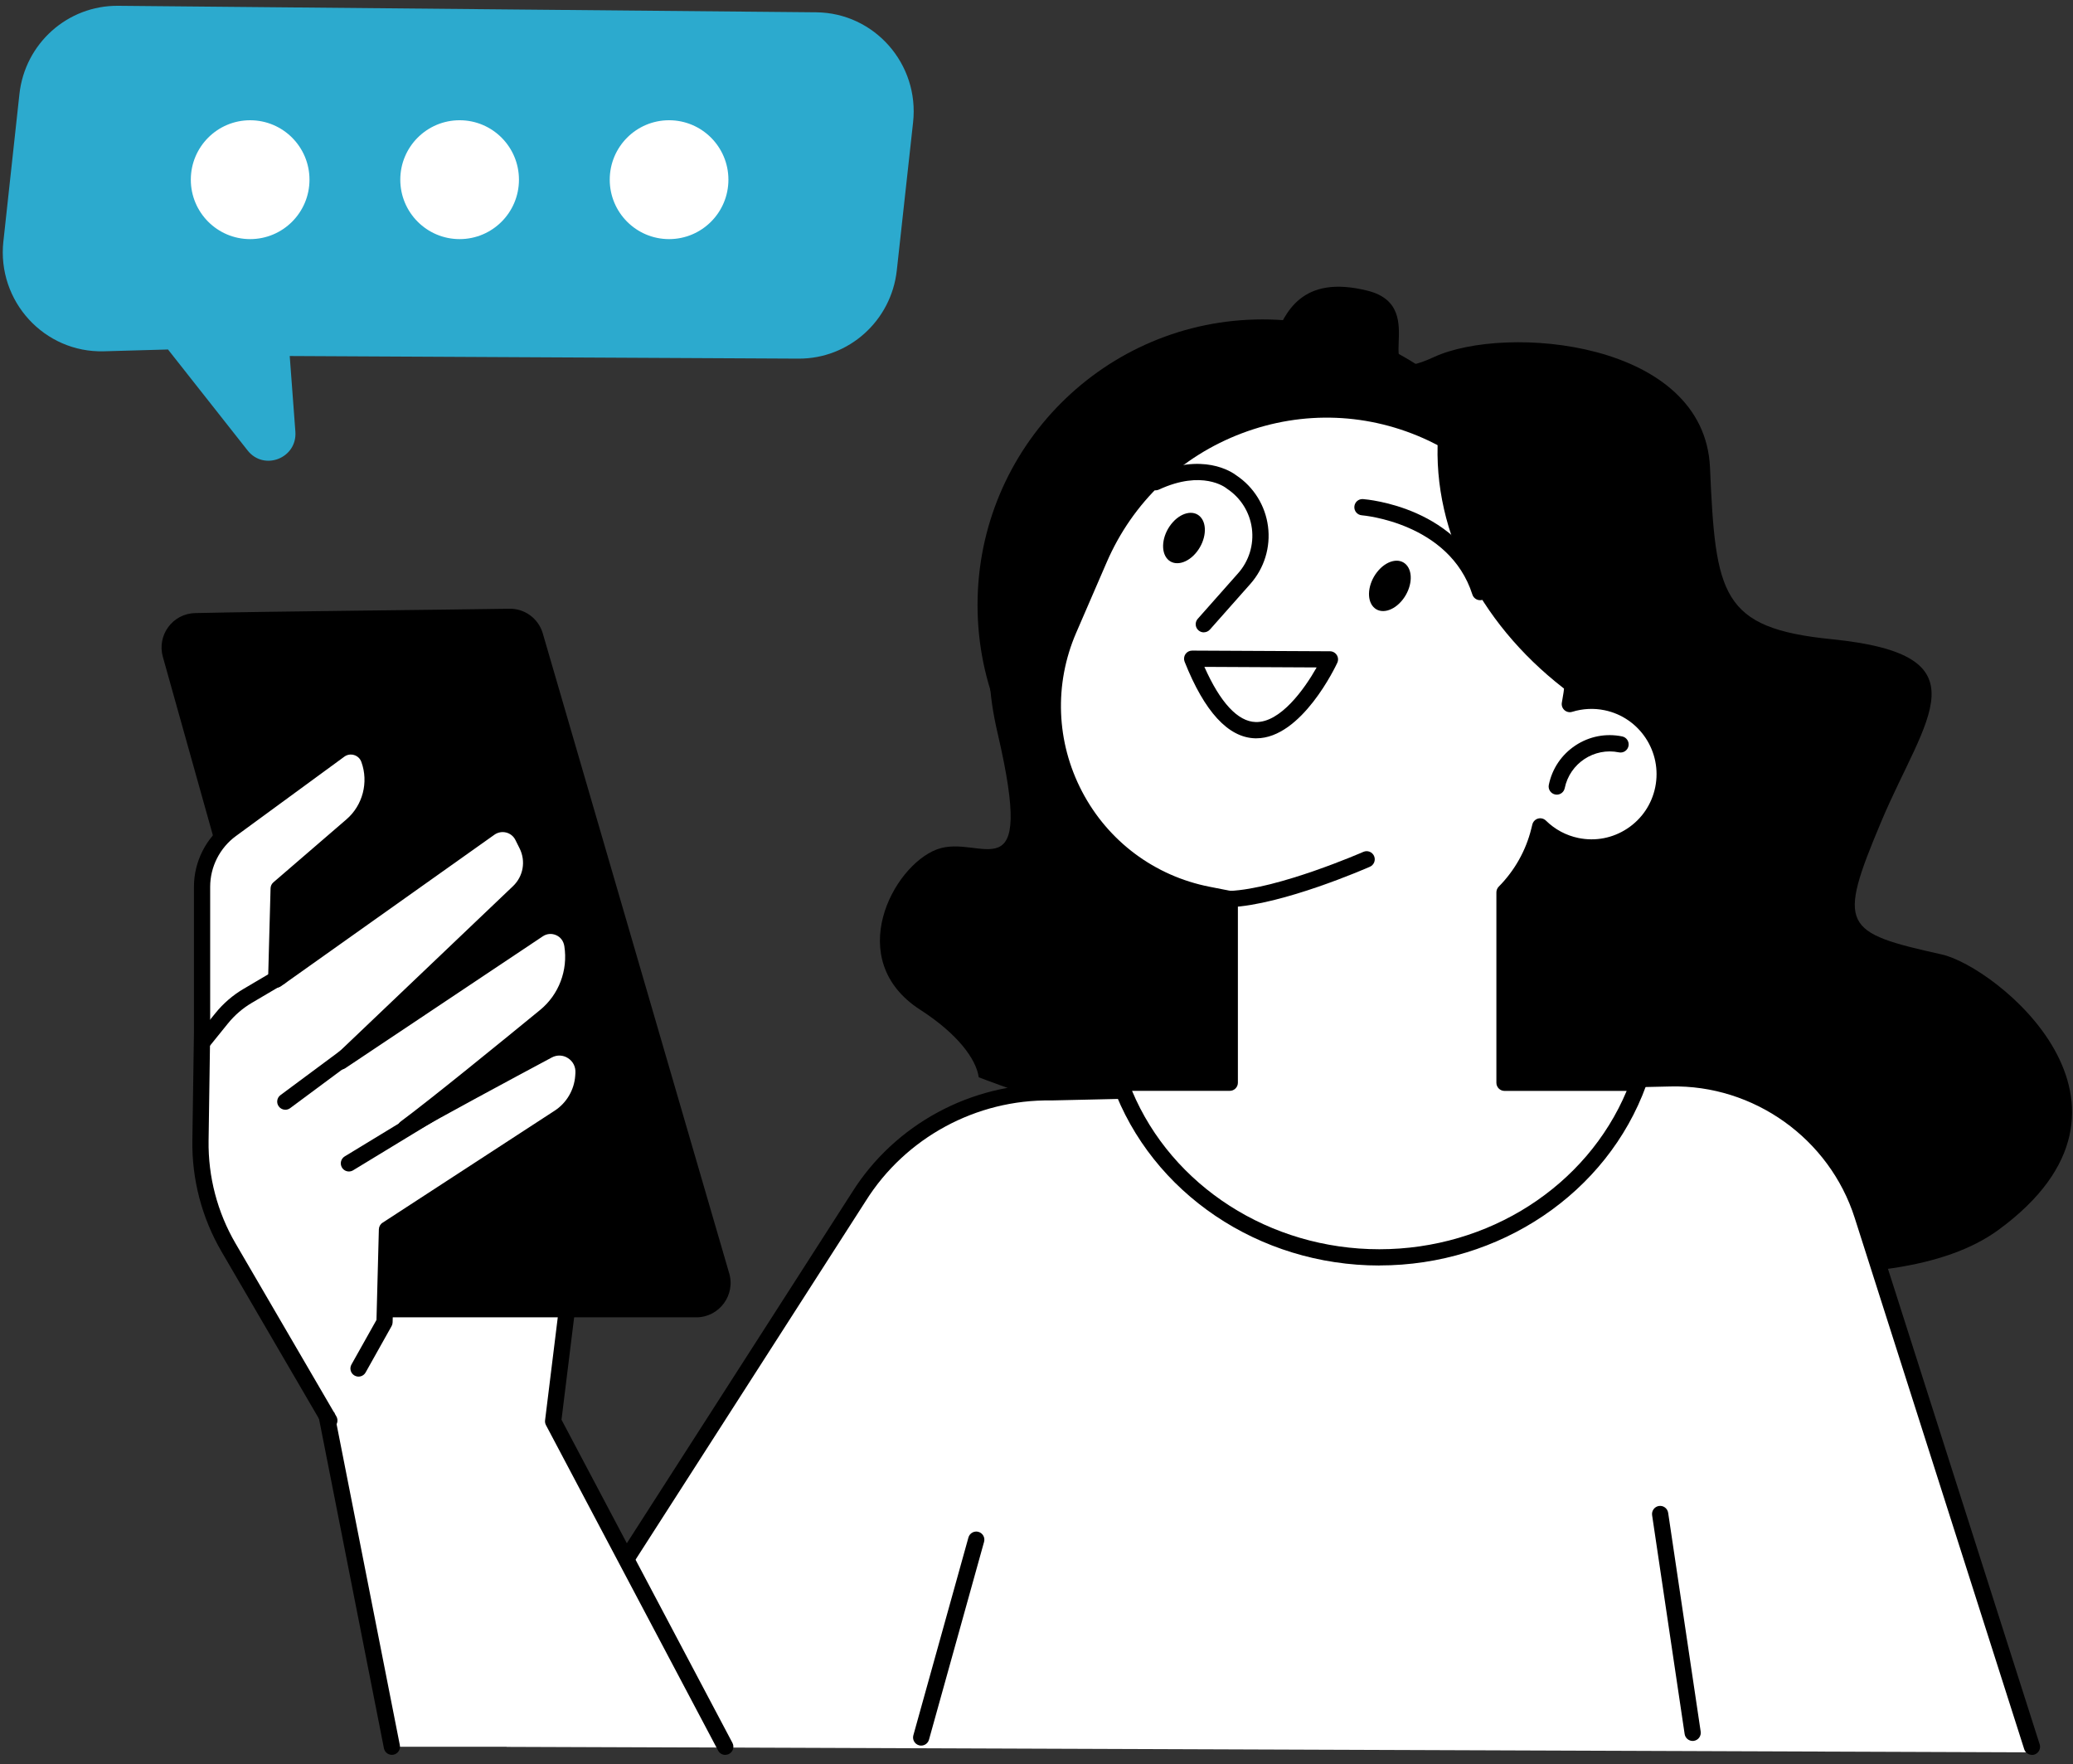 <svg xmlns="http://www.w3.org/2000/svg" width="208" height="177" viewBox="0 0 208 177" fill="none"><rect x="0" y="0" width="208" height="177" fill="#333333" stroke="none"/><path d="M92.34 101.305C96.044 103.691 97.937 106.213 98.208 108.076C98.208 108.076 179.189 138.975 200.502 123.397C217.758 110.787 200.151 96.937 194.849 95.756C184.877 93.535 184.322 92.98 188.754 82.437C193.186 71.894 199.449 65.695 183.768 64.124C172.687 63.014 172.132 59.686 171.578 46.922C171.024 34.159 151.076 32.493 143.872 35.824C136.668 39.152 143.872 30.83 137.223 29.165C130.573 27.499 128.91 31.386 127.802 34.159C126.693 36.935 112.84 38.042 110.071 48.033C107.299 58.02 96.218 56.913 100.099 73.56C103.976 90.207 98.435 83.547 94.004 85.213C89.572 86.879 84.582 96.311 92.34 101.305Z" fill="black"></path><path d="M50.828 175.237L86.192 120.028C90.353 113.418 97.654 109.458 105.453 109.582L167.618 108.179C176.37 107.982 184.207 113.581 186.873 121.932L204.136 175.798L50.828 175.237Z" fill="white"></path><path d="M203.881 176.052C203.536 176.052 203.218 175.831 203.106 175.485L186.097 122.181C183.562 114.228 175.966 108.809 167.636 108.995L105.471 110.398C97.958 110.282 90.86 114.136 86.879 120.465L53.005 173.238C52.76 173.616 52.258 173.725 51.881 173.483C51.504 173.241 51.395 172.736 51.636 172.358L85.508 119.594C89.787 112.796 97.442 108.667 105.468 108.773L167.6 107.371C176.653 107.158 184.894 113.055 187.648 121.69L204.657 174.995C204.792 175.423 204.556 175.881 204.129 176.02C204.046 176.046 203.964 176.058 203.881 176.058V176.052Z" fill="black"></path><path d="M126.693 89.347C142.493 89.347 155.301 76.52 155.301 60.696C155.301 44.872 142.493 32.044 126.693 32.044C110.893 32.044 98.084 44.872 98.084 60.696C98.084 76.52 110.893 89.347 126.693 89.347Z" fill="black"></path><path d="M161.16 70.46C159.904 70.203 158.657 70.282 157.513 70.64C159.615 59.548 154.001 48.34 143.701 43.482C131.004 37.493 115.874 43.208 110.292 56.107L107.237 63.165C102.348 74.461 109.133 87.393 121.193 89.767L123.39 90.199V108.629H112.397C116.101 118.818 126.342 126.145 138.402 126.145C150.462 126.145 160.703 118.818 164.407 108.629H150.958V89.525C152.6 87.866 153.835 85.769 154.434 83.344L154.543 82.907C155.519 83.87 156.769 84.573 158.208 84.868C162.18 85.683 166.064 83.12 166.878 79.142C167.691 75.164 165.132 71.275 161.16 70.46Z" fill="white"></path><path d="M138.402 126.957C126.316 126.957 115.559 119.704 111.634 108.907C111.543 108.656 111.581 108.378 111.731 108.16C111.885 107.941 112.132 107.811 112.398 107.811H122.577V90.866L121.037 90.562C115.046 89.38 109.98 85.6 107.137 80.184C104.298 74.768 104.062 68.445 106.488 62.834L109.543 55.776C112.333 49.336 117.481 44.421 124.039 41.944C130.6 39.466 137.703 39.749 144.046 42.741C154.258 47.558 160.078 58.467 158.513 69.576C159.444 69.441 160.4 69.467 161.326 69.659C165.731 70.566 168.579 74.892 167.677 79.304C167.241 81.442 165.996 83.282 164.177 84.481C162.358 85.683 160.181 86.102 158.047 85.662C156.944 85.435 155.912 84.986 155.001 84.342C154.361 86.389 153.258 88.276 151.772 89.847V107.805H164.407C164.672 107.805 164.92 107.935 165.073 108.154C165.227 108.372 165.262 108.65 165.171 108.901C161.246 119.698 150.489 126.951 138.402 126.951V126.957ZM113.589 109.441C117.593 118.989 127.41 125.326 138.402 125.326C149.395 125.326 159.211 118.992 163.216 109.441H150.958C150.51 109.441 150.144 109.075 150.144 108.626V89.522C150.144 89.307 150.23 89.1 150.38 88.949C151.975 87.337 153.105 85.329 153.644 83.146L153.753 82.709C153.824 82.426 154.042 82.201 154.322 82.121C154.603 82.042 154.906 82.121 155.116 82.325C156.015 83.211 157.141 83.814 158.374 84.068C160.084 84.419 161.827 84.082 163.281 83.12C164.737 82.157 165.731 80.686 166.082 78.974C166.804 75.442 164.525 71.977 160.998 71.251C159.922 71.029 158.801 71.085 157.755 71.41C157.483 71.496 157.186 71.431 156.97 71.239C156.758 71.047 156.661 70.761 156.714 70.48C158.757 59.689 153.264 48.887 143.353 44.212C137.415 41.409 130.759 41.143 124.614 43.465C118.472 45.786 113.648 50.387 111.038 56.42L107.983 63.478C105.751 68.634 105.969 74.446 108.579 79.422C111.189 84.398 115.845 87.874 121.353 88.958L123.55 89.389C123.93 89.463 124.207 89.8 124.207 90.19V108.62C124.207 109.069 123.842 109.435 123.393 109.435H113.592L113.589 109.441Z" fill="black"></path><path d="M156.203 79.721C156.15 79.721 156.094 79.715 156.038 79.703C155.599 79.611 155.313 79.18 155.404 78.74C155.738 77.107 156.69 75.701 158.079 74.783C159.471 73.865 161.134 73.543 162.767 73.879C163.207 73.971 163.49 74.402 163.401 74.842C163.31 75.282 162.882 75.569 162.44 75.477C159.954 74.966 157.51 76.579 157 79.071C156.92 79.458 156.581 79.721 156.203 79.721Z" fill="black"></path><path d="M120.787 63.44C120.595 63.44 120.404 63.372 120.247 63.233C119.911 62.935 119.879 62.418 120.179 62.081L124.237 57.501C125.322 56.275 125.823 54.639 125.611 53.012C125.396 51.385 124.49 49.938 123.122 49.034C123.096 49.016 123.072 48.999 123.048 48.978C122.957 48.904 120.636 47.1 116.281 49.117C115.874 49.306 115.391 49.129 115.202 48.718C115.013 48.31 115.19 47.826 115.6 47.637C120.657 45.295 123.641 47.374 124.051 47.69C125.797 48.854 126.953 50.714 127.227 52.796C127.504 54.89 126.858 56.999 125.458 58.579L121.4 63.159C121.238 63.339 121.017 63.434 120.79 63.434L120.787 63.44Z" fill="black"></path><path d="M140.746 60.153C139.835 61.322 138.52 61.656 137.807 60.894C137.093 60.135 137.255 58.57 138.166 57.4C139.077 56.231 140.393 55.897 141.106 56.659C141.82 57.418 141.658 58.983 140.746 60.153Z" fill="black"></path><path d="M120.091 55.354C119.18 56.523 117.862 56.854 117.148 56.092C116.435 55.33 116.594 53.765 117.505 52.595C118.416 51.426 119.734 51.095 120.448 51.857C121.162 52.619 121.002 54.184 120.091 55.354Z" fill="black"></path><path d="M119.619 66.079L133.446 66.147C133.446 66.147 126.009 82.177 119.619 66.079Z" fill="white"></path><path d="M126.059 74.068C126.018 74.068 125.98 74.068 125.938 74.068C123.237 73.991 120.858 71.407 118.861 66.384C118.761 66.133 118.794 65.847 118.944 65.622C119.094 65.401 119.348 65.268 119.616 65.268H119.619L133.446 65.336C133.723 65.336 133.979 65.48 134.13 65.714C134.28 65.947 134.298 66.242 134.18 66.493C134.036 66.806 130.612 74.068 126.056 74.068H126.059ZM120.846 66.901C122.435 70.48 124.199 72.385 125.986 72.435C128.457 72.512 130.869 69.157 132.11 66.957L120.846 66.901Z" fill="black"></path><path d="M157.66 69.629C159.217 59.089 153.898 48.635 144.285 43.786C143.678 53.62 148.891 63.179 157.66 69.629Z" fill="black"></path><path d="M148.51 60.212C148.165 60.212 147.847 59.99 147.735 59.645C145.432 52.424 136.73 51.703 136.645 51.695C136.196 51.662 135.86 51.272 135.893 50.824C135.925 50.375 136.311 50.035 136.763 50.07C137.167 50.1 146.652 50.891 149.286 59.148C149.421 59.577 149.185 60.034 148.758 60.173C148.675 60.2 148.593 60.212 148.51 60.212Z" fill="black"></path><path d="M123.391 91.011C122.957 91.011 122.597 90.668 122.577 90.228C122.559 89.779 122.907 89.398 123.355 89.381C128.297 89.174 136.713 85.497 136.798 85.459C137.211 85.279 137.689 85.465 137.872 85.878C138.052 86.292 137.866 86.77 137.453 86.953C137.096 87.11 128.669 90.792 123.423 91.011C123.411 91.011 123.399 91.011 123.388 91.011H123.391Z" fill="black"></path><path d="M72.773 175.238L55.499 142.591L57.51 126.281H29.674L39.323 175.238H72.773Z" fill="white"></path><path d="M72.773 176.053C72.481 176.053 72.198 175.896 72.053 175.619L54.78 142.968C54.703 142.821 54.67 142.652 54.691 142.487L56.59 127.092H30.662L40.119 175.075C40.207 175.518 39.918 175.946 39.479 176.032C39.036 176.121 38.609 175.831 38.523 175.391L28.875 126.434C28.828 126.194 28.89 125.946 29.046 125.757C29.2 125.568 29.433 125.459 29.674 125.459H57.513C57.746 125.459 57.967 125.56 58.123 125.734C58.277 125.908 58.35 126.141 58.321 126.375L56.34 142.428L73.492 174.851C73.701 175.25 73.551 175.743 73.153 175.952C73.032 176.017 72.902 176.047 72.773 176.047V176.053Z" fill="black"></path><path d="M19.572 61.505C27.33 61.331 44.931 61.174 51.109 61.068C52.63 61.041 53.981 62.019 54.441 63.472L73.141 127.653C73.852 129.88 72.192 132.157 69.857 132.157H37.53C35.985 132.157 34.628 131.126 34.21 129.638L16.34 65.893C15.733 63.723 17.32 61.558 19.572 61.508V61.505Z" fill="black"></path><path d="M35.97 137.292L38.577 132.644L38.822 123.356L56.101 112.108C57.514 111.189 58.41 109.657 58.522 107.973L58.54 107.699C58.666 105.785 56.661 104.471 54.972 105.372C50.578 107.722 43.628 111.461 40.682 113.165C43.622 110.989 50.528 105.369 54.706 101.946C56.818 100.215 57.841 97.507 57.419 94.808L57.41 94.755C57.163 93.16 55.346 92.36 54.005 93.258L34.181 106.494L52.026 89.495C53.315 88.267 53.651 86.341 52.855 84.75L52.433 83.905C51.817 82.674 50.251 82.281 49.13 83.078L27.708 98.281L27.956 89.141L35.286 82.824C37.191 81.182 37.881 78.533 37.017 76.168V76.159C36.572 74.948 35.095 74.499 34.057 75.261L23.185 83.22C21.354 84.561 20.268 86.699 20.268 88.97V103.561L20.109 114.426C20.053 118.191 21.026 121.903 22.922 125.155L33.039 142.508L35.964 137.298L35.97 137.292Z" fill="white"></path><path d="M33.048 143.317C32.768 143.317 32.497 143.172 32.343 142.912L22.226 125.56C20.256 122.178 19.242 118.321 19.301 114.408L19.46 103.544V88.964C19.46 86.439 20.675 84.044 22.71 82.555L33.582 74.597C34.283 74.083 35.165 73.932 36 74.186C36.834 74.44 37.483 75.054 37.781 75.875C38.757 78.551 37.967 81.587 35.82 83.439L28.764 89.519L28.569 96.669L48.664 82.408C49.393 81.891 50.31 81.72 51.174 81.935C52.041 82.151 52.766 82.736 53.167 83.536L53.589 84.38C54.55 86.306 54.149 88.598 52.592 90.08L41.57 100.579L53.556 92.576C54.417 92 55.499 91.905 56.449 92.322C57.398 92.738 58.059 93.6 58.218 94.625C58.69 97.652 57.54 100.676 55.225 102.572C53.524 103.966 51.245 105.829 48.959 107.675C51.026 106.559 53.043 105.478 54.594 104.648C55.647 104.087 56.874 104.137 57.873 104.784C58.882 105.437 59.436 106.544 59.356 107.749L59.339 108.024C59.209 109.952 58.168 111.736 56.549 112.787L39.627 123.802L39.394 132.662C39.391 132.795 39.355 132.925 39.29 133.04L36.684 137.688C36.463 138.081 35.967 138.22 35.575 137.998C35.183 137.777 35.044 137.281 35.265 136.888L37.775 132.417L38.014 123.33C38.02 123.061 38.158 122.813 38.382 122.668L55.662 111.42C56.853 110.643 57.62 109.332 57.717 107.914L57.735 107.64C57.776 107.034 57.499 106.479 56.992 106.154C56.496 105.832 55.886 105.809 55.364 106.089C51.321 108.251 44.091 112.137 41.098 113.871C40.724 114.086 40.246 113.974 40.01 113.611C39.774 113.251 39.859 112.766 40.208 112.509C43.177 110.312 50.248 104.551 54.202 101.314C56.072 99.781 57 97.336 56.626 94.932C56.543 94.398 56.245 94.011 55.8 93.816C55.355 93.621 54.868 93.662 54.465 93.931L34.64 107.167C34.289 107.403 33.818 107.327 33.552 106.999C33.29 106.668 33.322 106.19 33.626 105.9L51.471 88.902C52.507 87.915 52.775 86.392 52.135 85.11L51.713 84.265C51.528 83.89 51.188 83.619 50.782 83.518C50.375 83.418 49.95 83.498 49.608 83.74L28.186 98.943C27.935 99.12 27.605 99.141 27.331 98.996C27.059 98.851 26.891 98.565 26.9 98.254L27.148 89.115C27.154 88.884 27.257 88.668 27.431 88.518L34.761 82.201C36.398 80.79 37.002 78.474 36.259 76.442C36.135 76.097 35.87 75.849 35.528 75.746C35.189 75.642 34.829 75.704 34.543 75.914L23.671 83.873C22.055 85.057 21.088 86.959 21.088 88.967V103.558L20.929 114.435C20.876 118.053 21.811 121.617 23.633 124.741L33.75 142.094C33.977 142.484 33.844 142.983 33.458 143.211C33.328 143.284 33.187 143.323 33.048 143.323V143.317Z" fill="black"></path><path d="M28.628 111.331C28.38 111.331 28.132 111.216 27.973 111C27.705 110.64 27.781 110.129 28.144 109.861L43.401 98.541C43.76 98.272 44.271 98.349 44.539 98.712C44.807 99.073 44.731 99.584 44.368 99.852L29.111 111.172C28.967 111.281 28.796 111.331 28.628 111.331Z" fill="black"></path><path d="M35.009 117.524C34.735 117.524 34.466 117.385 34.313 117.131C34.08 116.747 34.201 116.245 34.587 116.012L50.41 106.39C50.793 106.157 51.295 106.281 51.528 106.665C51.761 107.049 51.64 107.551 51.253 107.784L35.431 117.406C35.298 117.486 35.153 117.524 35.009 117.524Z" fill="black"></path><path d="M20.439 105.2C20.259 105.2 20.079 105.141 19.929 105.02C19.581 104.737 19.525 104.223 19.808 103.874L21.61 101.645C22.403 100.664 23.356 99.84 24.441 99.203L27.734 97.262C28.121 97.035 28.622 97.165 28.849 97.552C29.076 97.939 28.946 98.438 28.56 98.668L25.266 100.608C24.349 101.149 23.547 101.843 22.875 102.67L21.073 104.899C20.914 105.097 20.678 105.2 20.439 105.2Z" fill="black"></path><path d="M0.341 24.213L1.948 9.444C2.5 4.366 6.781 0.536 11.853 0.582L81.894 1.234C87.743 1.288 92.262 6.423 91.617 12.277L89.982 27.128C89.425 32.185 85.17 36.005 80.119 35.978L29.07 35.716L29.637 43.298C29.837 45.964 26.494 47.282 24.844 45.19L16.857 35.061L10.43 35.242C4.443 35.41 -0.315 30.213 0.338 24.213L0.341 24.213Z" fill="#2CAACE"></path><path d="M92.429 175.12C92.355 175.12 92.284 175.111 92.211 175.09C91.777 174.969 91.523 174.52 91.644 174.086L97.17 154.244C97.291 153.81 97.742 153.556 98.173 153.677C98.606 153.798 98.86 154.247 98.739 154.681L93.213 174.523C93.113 174.883 92.785 175.12 92.429 175.12Z" fill="black"></path><path d="M169.838 174.653C169.443 174.653 169.095 174.363 169.033 173.959L165.769 152.008C165.704 151.562 166.011 151.148 166.453 151.081C166.899 151.013 167.311 151.323 167.379 151.766L170.643 173.717C170.708 174.162 170.402 174.576 169.959 174.644C169.918 174.65 169.88 174.653 169.838 174.653Z" fill="black"></path><path d="M25.099 23.988C28.387 23.988 31.053 21.319 31.053 18.026C31.053 14.733 28.387 12.064 25.099 12.064C21.811 12.064 19.146 14.733 19.146 18.026C19.146 21.319 21.811 23.988 25.099 23.988Z" fill="white"></path><path d="M46.118 23.988C49.406 23.988 52.071 21.319 52.071 18.026C52.071 14.733 49.406 12.063 46.118 12.063C42.83 12.063 40.164 14.733 40.164 18.026C40.164 21.319 42.83 23.988 46.118 23.988Z" fill="white"></path><path d="M67.133 23.988C70.421 23.988 73.087 21.319 73.087 18.026C73.087 14.733 70.421 12.063 67.133 12.063C63.845 12.063 61.18 14.733 61.18 18.026C61.18 21.319 63.845 23.988 67.133 23.988Z" fill="white"></path></svg>